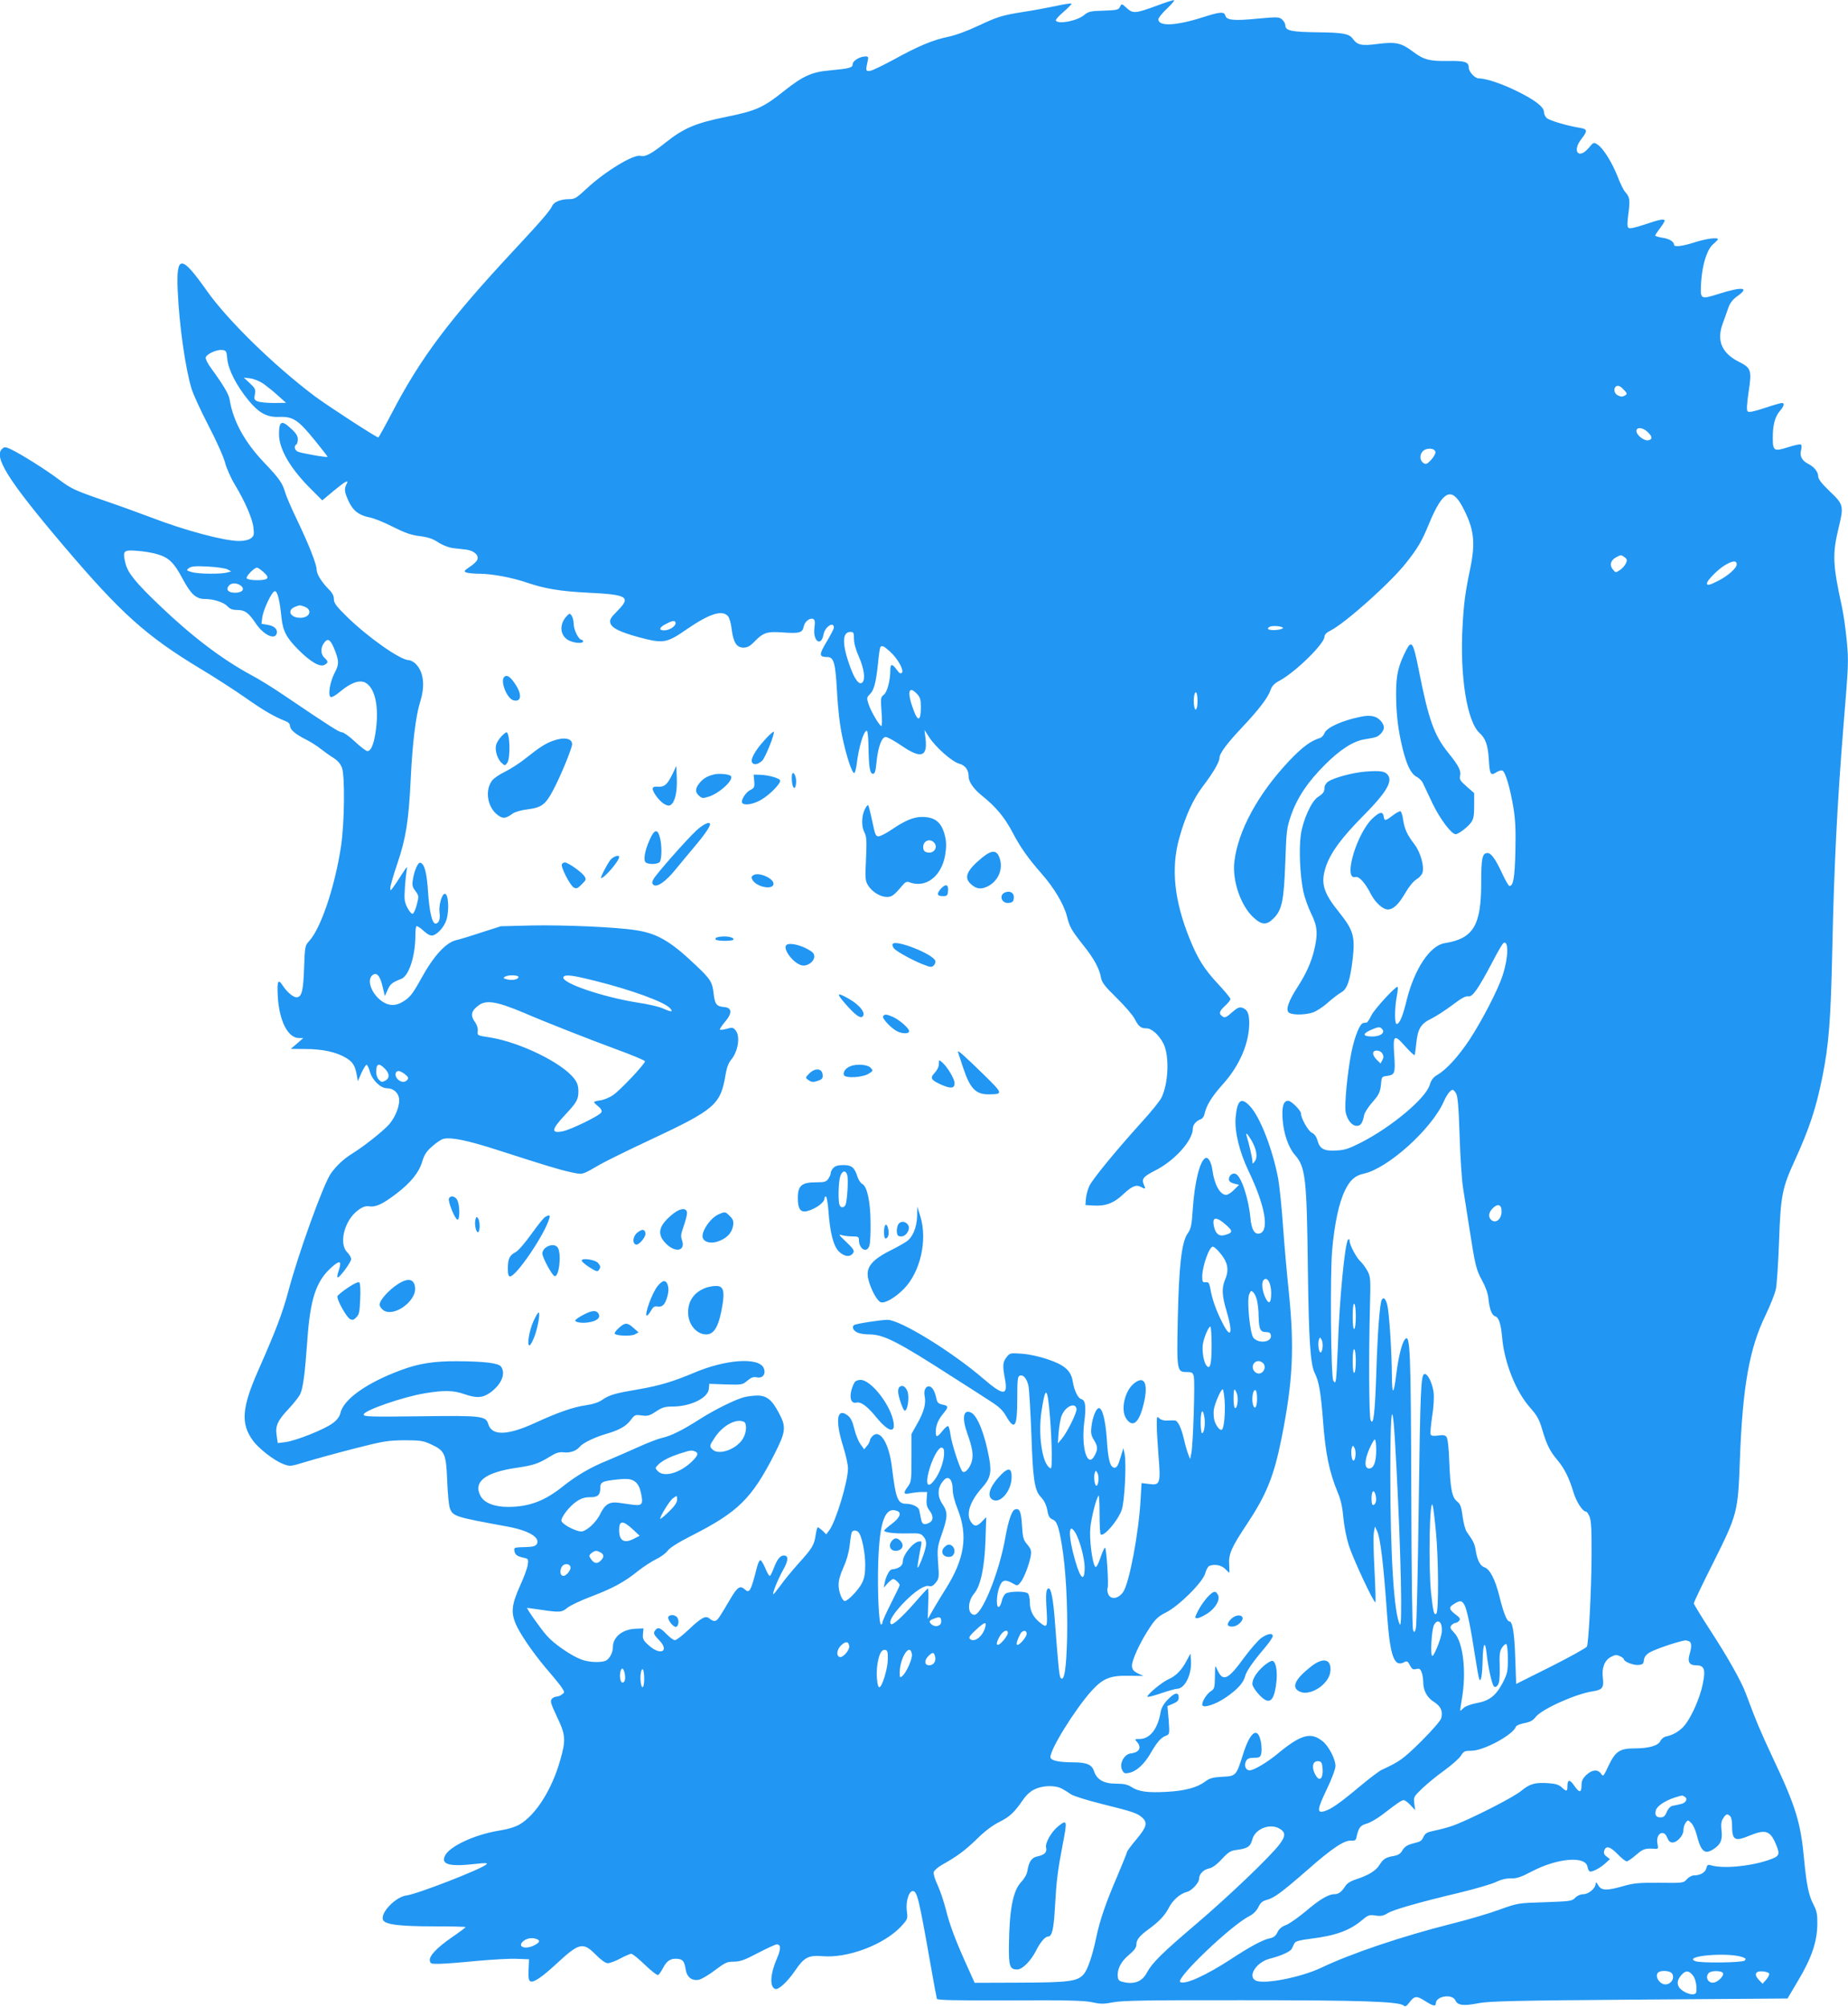 <?xml version="1.0" standalone="no"?>
<!DOCTYPE svg PUBLIC "-//W3C//DTD SVG 20010904//EN"
 "http://www.w3.org/TR/2001/REC-SVG-20010904/DTD/svg10.dtd">
<svg version="1.0" xmlns="http://www.w3.org/2000/svg"
 width="1179pt" height="1280pt" viewBox="0 0 1179 1280"
 preserveAspectRatio="xMidYMid meet">
<g transform="translate(0,1280) scale(0.1,-0.1)"
fill="#2196f3" stroke="none">
<path d="M7384 12765 c-139 -51 -155 -53 -195 -17 -33 30 -33 30 -44 8 -9 -19
-20 -21 -104 -24 -83 -2 -98 -6 -123 -27 -44 -38 -167 -62 -182 -36 -3 5 19
30 50 56 30 26 53 50 50 52 -3 3 -49 -4 -103 -16 -54 -11 -143 -28 -198 -36
-143 -23 -167 -30 -295 -90 -68 -32 -146 -61 -192 -70 -97 -20 -188 -58 -348
-146 -69 -37 -136 -70 -150 -71 -27 -3 -28 1 -15 60 7 28 5 32 -14 32 -35 0
-81 -28 -81 -49 0 -23 -19 -28 -146 -40 -114 -10 -170 -35 -289 -129 -135
-108 -179 -128 -370 -167 -195 -39 -272 -72 -386 -162 -94 -75 -132 -95 -163
-87 -45 11 -229 -101 -348 -213 -59 -55 -72 -63 -106 -63 -54 0 -97 -17 -109
-43 -15 -32 -66 -92 -248 -287 -410 -440 -594 -686 -775 -1034 -45 -86 -84
-156 -86 -156 -13 0 -327 204 -407 264 -259 195 -552 481 -685 668 -167 237
-199 237 -188 -2 10 -219 49 -491 88 -619 11 -36 60 -143 109 -237 49 -94 96
-199 105 -235 9 -35 37 -98 62 -139 66 -110 113 -218 119 -276 5 -45 3 -53
-18 -68 -14 -10 -43 -16 -74 -16 -95 0 -345 67 -561 150 -60 23 -198 73 -306
110 -180 62 -205 74 -277 128 -86 65 -237 160 -306 194 -36 18 -46 19 -59 8
-61 -50 34 -202 390 -621 367 -432 527 -575 873 -784 86 -51 214 -134 286
-184 119 -84 186 -122 257 -150 17 -6 28 -18 28 -29 0 -25 34 -54 100 -87 30
-15 73 -42 95 -60 22 -17 59 -44 82 -58 28 -18 45 -38 55 -64 19 -56 16 -347
-6 -498 -39 -259 -129 -527 -205 -608 -25 -27 -26 -34 -31 -170 -5 -148 -15
-187 -49 -187 -20 0 -60 33 -86 73 -31 48 -38 33 -33 -65 9 -158 64 -268 136
-268 l27 0 -40 -35 -40 -34 95 -1 c107 0 194 -19 255 -55 45 -26 60 -50 71
-110 l7 -40 23 53 c13 28 28 52 33 52 4 0 14 -20 21 -45 15 -54 68 -105 108
-105 38 0 69 -24 77 -60 9 -42 -19 -119 -61 -169 -38 -43 -156 -137 -234 -186
-57 -35 -104 -79 -140 -130 -47 -67 -208 -513 -270 -748 -39 -144 -78 -247
-194 -510 -103 -234 -111 -335 -34 -442 37 -52 136 -129 194 -151 44 -17 45
-17 147 14 56 17 194 55 307 84 188 48 215 52 320 53 104 0 120 -3 172 -27 86
-40 94 -59 101 -231 3 -78 10 -157 17 -175 19 -52 31 -56 365 -117 138 -25
215 -71 189 -113 -8 -12 -26 -17 -65 -18 -80 -2 -81 -2 -77 -25 3 -24 18 -35
62 -44 26 -6 28 -9 23 -43 -2 -20 -24 -80 -48 -132 -58 -129 -62 -179 -20
-265 36 -72 124 -196 211 -295 31 -36 65 -78 75 -94 18 -28 18 -29 0 -42 -10
-8 -26 -14 -36 -14 -9 0 -22 -7 -29 -15 -11 -13 -5 -32 33 -113 56 -116 58
-148 21 -277 -53 -188 -156 -350 -259 -410 -27 -16 -76 -31 -134 -40 -154 -25
-316 -101 -343 -161 -26 -55 31 -70 202 -50 57 6 72 6 64 -3 -27 -29 -444
-191 -511 -199 -68 -8 -167 -110 -150 -155 11 -30 103 -42 320 -42 114 0 207
-2 207 -5 0 -3 -39 -32 -86 -64 -99 -69 -146 -119 -142 -149 3 -20 9 -22 58
-21 30 0 136 8 235 18 99 9 216 16 260 14 l80 -3 -3 -68 c-2 -53 1 -69 13 -73
21 -8 74 28 172 119 138 127 163 133 243 52 35 -35 63 -55 77 -55 13 0 49 13
80 30 31 16 62 30 70 30 9 0 48 -32 88 -71 41 -39 78 -68 84 -64 6 3 20 24 31
45 24 46 49 62 92 58 35 -3 44 -16 53 -71 8 -47 41 -72 85 -62 17 4 63 31 102
61 64 48 77 54 120 54 39 0 68 10 153 55 58 30 112 55 120 55 28 0 28 -29 1
-91 -42 -97 -47 -179 -11 -193 21 -8 78 45 127 116 57 85 86 100 173 93 163
-15 397 74 505 191 41 45 42 47 35 99 -7 58 13 125 38 125 28 0 39 -45 113
-465 20 -116 39 -215 41 -222 4 -9 118 -11 466 -10 365 2 475 -1 525 -12 54
-12 73 -12 135 0 58 11 220 14 832 13 747 0 989 -8 1020 -34 10 -9 19 -4 36
19 32 43 46 45 99 11 51 -33 70 -37 70 -17 0 48 105 64 125 20 14 -32 52 -37
147 -18 70 13 225 17 1028 23 l944 7 68 115 c85 142 120 245 122 355 1 68 -3
87 -25 130 -30 58 -44 126 -59 285 -22 238 -53 339 -200 650 -78 167 -104 227
-172 410 -30 80 -116 233 -231 409 -55 85 -100 160 -101 165 -1 6 54 121 122
256 157 314 160 325 172 660 17 466 61 714 165 925 29 61 59 135 65 166 6 30
15 167 20 305 10 289 20 339 101 515 93 204 134 329 174 525 43 212 55 365 65
839 11 508 31 910 70 1395 34 413 34 420 22 553 -7 73 -21 173 -32 222 -58
265 -60 332 -21 495 35 144 33 152 -54 235 -52 50 -75 79 -75 96 -1 31 -26 62
-68 83 -38 20 -52 50 -41 88 4 16 3 30 -2 33 -5 4 -40 -4 -78 -16 -93 -30
-101 -26 -101 58 0 84 13 133 45 172 27 31 32 51 13 51 -7 0 -56 -14 -110 -32
-69 -23 -101 -29 -108 -22 -8 8 -6 45 6 127 21 136 16 151 -65 191 -107 55
-140 134 -101 241 12 33 29 80 37 104 11 30 28 52 59 74 79 56 28 60 -127 11
-112 -35 -113 -34 -106 79 8 114 38 208 78 241 16 14 29 27 29 30 0 14 -75 4
-147 -19 -81 -26 -133 -32 -133 -16 0 20 -31 39 -75 45 -25 4 -45 10 -45 14 0
4 14 25 30 46 17 22 30 43 30 48 0 15 -34 8 -128 -24 -66 -22 -96 -28 -104
-20 -7 7 -7 34 1 91 11 86 9 104 -21 137 -10 11 -32 56 -48 98 -35 89 -91 180
-128 204 -24 16 -26 15 -56 -21 -65 -77 -109 -21 -46 58 40 51 38 62 -12 70
-77 12 -192 46 -210 62 -10 9 -18 26 -18 39 0 32 -58 77 -175 134 -96 47 -195
80 -241 80 -25 0 -64 43 -64 70 0 35 -26 43 -132 41 -117 -2 -155 8 -223 59
-76 57 -109 64 -224 50 -104 -14 -131 -8 -160 32 -23 33 -62 40 -226 42 -167
2 -205 10 -205 45 0 10 -9 26 -20 36 -19 17 -28 18 -158 6 -152 -15 -197 -10
-205 20 -7 26 -33 24 -143 -11 -171 -55 -284 -60 -284 -13 0 9 26 41 57 70 31
29 50 53 42 52 -8 0 -55 -15 -105 -34z m-5934 -2255 c7 -69 60 -172 137 -265
64 -78 116 -106 190 -104 93 4 124 -17 233 -151 44 -54 80 -101 80 -103 0 -7
-171 23 -191 33 -20 11 -25 35 -9 45 6 3 10 19 10 34 0 21 -12 40 -46 70 -57
54 -74 45 -74 -38 0 -97 75 -224 213 -359 l63 -63 73 61 c75 62 100 75 81 41
-15 -29 -12 -51 14 -107 28 -61 67 -91 135 -104 27 -5 94 -32 148 -60 76 -38
115 -52 171 -59 54 -7 84 -17 118 -40 26 -17 65 -32 90 -36 24 -3 64 -7 88
-10 50 -7 81 -34 72 -63 -4 -11 -25 -32 -49 -47 -37 -25 -39 -29 -22 -36 11
-4 50 -8 86 -8 83 -1 204 -24 299 -56 118 -40 214 -56 395 -65 249 -12 272
-27 185 -115 -44 -44 -52 -58 -46 -78 8 -32 61 -58 186 -92 152 -40 173 -37
300 51 147 101 227 126 264 85 9 -10 20 -46 24 -83 10 -85 32 -118 75 -118 25
0 42 9 68 36 57 59 81 68 179 61 108 -8 129 -3 137 35 6 33 38 59 60 51 12 -5
14 -17 9 -57 -11 -85 43 -124 58 -42 9 49 66 86 66 43 0 -7 -21 -48 -47 -91
-49 -82 -48 -95 4 -96 43 0 53 -36 63 -222 6 -110 18 -214 34 -288 25 -119 61
-230 76 -230 4 0 11 24 15 53 13 111 45 217 65 217 6 0 10 -44 11 -107 2 -127
9 -168 29 -168 11 0 17 18 22 75 10 97 33 160 59 160 11 0 56 -25 100 -55 124
-85 167 -73 154 43 l-7 57 29 -45 c43 -66 146 -157 192 -170 39 -10 61 -40 61
-83 0 -34 33 -80 87 -123 86 -69 141 -135 190 -227 53 -102 102 -170 187 -267
81 -92 142 -195 162 -270 19 -74 27 -88 106 -189 67 -83 102 -148 112 -205 6
-32 24 -56 101 -131 51 -50 102 -109 113 -131 26 -50 40 -62 75 -62 34 1 80
-41 109 -96 40 -78 33 -257 -13 -348 -11 -21 -67 -91 -126 -155 -167 -185
-314 -364 -334 -408 -10 -22 -19 -58 -21 -80 l-3 -40 50 -3 c77 -5 131 15 189
70 56 53 84 65 114 49 30 -16 33 -14 20 13 -16 38 -5 52 71 91 124 62 241 192
241 267 0 25 21 50 52 61 10 3 20 19 23 34 11 53 47 111 117 189 107 119 168
262 168 391 -1 62 -12 86 -47 97 -17 5 -31 -2 -63 -30 -33 -30 -45 -36 -58
-28 -28 18 -25 34 12 68 20 18 36 38 36 45 0 6 -35 49 -78 95 -90 96 -131 162
-183 291 -98 243 -119 448 -66 638 38 139 89 251 150 331 67 88 106 155 107
182 0 29 47 92 144 195 104 110 165 189 181 236 10 29 24 44 60 63 101 55 285
235 285 280 0 13 14 27 39 39 96 49 383 306 480 429 77 97 102 140 148 252 87
210 143 239 213 109 74 -139 85 -225 50 -394 -32 -154 -41 -221 -49 -368 -18
-319 28 -609 109 -682 37 -34 52 -75 58 -161 6 -103 11 -113 47 -90 15 10 33
15 40 12 19 -7 49 -110 70 -234 13 -78 16 -144 13 -280 -4 -170 -13 -222 -38
-222 -5 0 -25 34 -44 75 -44 95 -72 135 -96 135 -33 0 -40 -33 -40 -188 0
-275 -50 -358 -234 -387 -93 -15 -193 -166 -242 -365 -25 -103 -45 -150 -64
-150 -13 0 -13 102 1 174 6 32 9 60 6 62 -9 10 -146 -139 -167 -180 -12 -25
-26 -47 -31 -47 -5 -1 -15 -2 -21 -3 -22 -2 -56 -87 -77 -191 -25 -130 -44
-326 -36 -376 9 -50 40 -89 71 -89 25 0 37 17 48 72 4 15 26 50 51 78 45 51
52 67 57 130 3 31 7 35 33 38 54 7 58 15 50 134 -9 131 -1 136 74 51 28 -31
53 -54 56 -52 2 3 7 37 11 77 9 91 29 124 96 156 29 14 89 53 133 86 59 45 86
59 102 56 26 -7 63 46 154 218 33 64 65 119 71 122 34 21 32 -93 -5 -205 -29
-92 -131 -288 -212 -412 -72 -108 -147 -190 -205 -224 -26 -15 -39 -32 -49
-65 -27 -86 -243 -267 -439 -367 -75 -38 -104 -48 -155 -50 -79 -5 -107 10
-121 62 -8 27 -20 44 -38 52 -23 12 -68 92 -68 122 0 19 -62 81 -81 81 -31 0
-42 -37 -36 -119 6 -89 37 -179 78 -226 68 -77 76 -145 83 -725 6 -467 16
-612 45 -669 25 -48 38 -125 51 -292 16 -220 40 -334 95 -468 19 -44 30 -94
35 -157 5 -53 20 -131 35 -179 27 -85 161 -372 170 -363 2 2 0 95 -6 207 -6
112 -8 219 -4 239 l7 37 12 -25 c22 -43 42 -202 66 -545 19 -259 45 -330 109
-295 17 9 23 6 36 -20 13 -25 20 -29 40 -24 20 5 27 1 35 -21 5 -14 10 -42 10
-61 0 -55 24 -100 69 -128 44 -28 57 -59 46 -103 -4 -16 -56 -76 -128 -148
-116 -114 -134 -127 -252 -182 -16 -7 -82 -57 -145 -110 -126 -105 -178 -141
-222 -154 -47 -13 -45 12 16 139 33 68 56 131 56 150 0 43 -41 123 -80 156
-76 63 -139 46 -290 -79 -68 -56 -151 -105 -178 -105 -25 0 -37 32 -22 60 8
15 21 20 50 20 34 0 41 4 46 25 4 14 3 45 0 67 -18 112 -69 81 -116 -71 -43
-136 -44 -138 -133 -142 -61 -4 -80 -9 -109 -31 -49 -37 -128 -59 -244 -65
-122 -7 -179 1 -224 30 -27 17 -50 22 -100 22 -77 0 -122 25 -140 79 -14 42
-44 56 -128 57 -96 0 -146 11 -150 31 -8 43 155 306 262 425 73 80 119 99 241
96 l90 -1 -35 16 c-26 13 -36 24 -38 45 -4 34 50 152 113 247 37 56 55 72 102
96 82 40 237 194 252 250 6 23 18 45 27 48 35 13 75 5 100 -19 14 -14 26 -25
27 -25 1 0 0 23 -1 50 -5 68 13 110 113 260 123 185 172 304 220 543 74 368
84 582 47 942 -12 116 -29 305 -37 421 -8 116 -22 249 -30 295 -35 188 -116
397 -181 465 -56 60 -81 39 -91 -74 -7 -90 24 -217 83 -341 105 -219 133 -377
72 -397 -34 -10 -54 24 -61 103 -12 124 -59 264 -94 277 -20 8 -43 -11 -43
-35 0 -12 11 -21 33 -27 l32 -8 -32 -32 c-17 -18 -40 -32 -51 -32 -38 0 -75
66 -87 158 -7 52 -28 87 -46 76 -35 -21 -67 -151 -79 -321 -7 -109 -12 -130
-34 -161 -38 -55 -55 -211 -62 -547 -7 -325 -5 -335 56 -335 35 0 40 -3 46
-27 9 -32 -4 -432 -15 -488 l-8 -40 -12 30 c-7 17 -19 59 -27 94 -17 74 -39
120 -57 122 -6 1 -28 1 -48 0 -23 -2 -42 4 -53 14 -15 15 -16 12 -16 -41 0
-32 5 -121 11 -197 15 -177 10 -191 -59 -181 l-49 6 -6 -103 c-12 -217 -72
-533 -111 -591 -30 -45 -81 -52 -96 -13 -6 15 -7 31 -4 36 9 14 -7 259 -16
259 -5 0 -18 -30 -30 -66 -14 -41 -26 -62 -32 -56 -19 19 -39 175 -32 247 6
66 38 192 53 207 3 4 6 -48 6 -116 0 -69 3 -127 7 -131 18 -19 109 85 134 155
19 51 31 294 19 357 l-8 38 -19 -62 c-14 -48 -23 -63 -37 -63 -28 0 -42 49
-50 185 -8 116 -28 195 -50 195 -17 0 -40 -55 -47 -113 -6 -46 -3 -61 15 -90
25 -41 26 -58 6 -97 -47 -91 -89 47 -67 216 12 92 7 135 -19 141 -22 6 -46 55
-55 113 -11 69 -52 105 -159 141 -53 18 -121 33 -166 36 -73 5 -76 5 -97 -22
-25 -32 -27 -53 -10 -142 19 -106 -11 -105 -140 6 -202 173 -529 374 -610 374
-42 0 -198 -24 -212 -33 -19 -12 -5 -39 25 -50 15 -6 47 -10 73 -10 91 -1 178
-45 532 -273 91 -58 198 -126 237 -152 53 -33 80 -58 100 -93 57 -99 73 -75
73 110 0 117 2 140 16 145 22 8 44 -17 55 -63 5 -21 13 -160 19 -309 9 -282
20 -357 57 -398 27 -29 39 -54 47 -100 5 -27 14 -40 31 -47 27 -10 39 -42 59
-161 25 -145 38 -382 34 -592 -5 -199 -18 -281 -40 -259 -10 10 -15 58 -38
362 -10 137 -24 210 -39 210 -17 0 -21 -33 -14 -135 7 -116 4 -121 -47 -79
-41 35 -60 74 -60 127 0 23 -5 48 -12 55 -16 16 -120 15 -142 -1 -10 -7 -21
-28 -25 -47 -3 -18 -12 -35 -19 -38 -18 -6 -15 79 4 128 18 45 35 50 84 23 30
-18 31 -18 50 5 23 27 57 117 66 170 5 32 2 43 -22 72 -25 29 -29 43 -34 122
-5 89 -16 113 -46 101 -19 -7 -41 -72 -59 -172 -39 -228 -153 -509 -202 -499
-42 8 -41 85 3 137 40 48 65 165 71 336 l5 150 -26 -27 c-32 -34 -50 -35 -70
-6 -36 50 -9 133 70 221 52 58 61 96 45 186 -29 157 -75 274 -117 293 -48 22
-58 -34 -24 -130 34 -95 41 -140 30 -181 -12 -44 -45 -80 -60 -65 -16 16 -69
178 -76 234 -4 28 -10 53 -15 55 -4 3 -20 -10 -36 -30 -34 -43 -43 -44 -43 -6
0 41 15 77 50 119 33 40 32 47 -10 55 -22 5 -31 13 -35 34 -10 47 -24 73 -41
80 -25 9 -43 -21 -35 -60 10 -46 -4 -101 -47 -176 l-37 -66 0 -152 c0 -141 -1
-153 -22 -182 -33 -44 -30 -53 15 -44 20 4 53 8 72 8 l35 0 -3 -45 c-3 -34 2
-52 17 -72 26 -33 27 -64 2 -78 -36 -19 -50 -12 -56 28 -4 20 -9 44 -11 53 -5
20 -46 39 -83 39 -54 0 -66 31 -91 235 -18 149 -74 241 -121 199 -10 -9 -19
-23 -19 -29 0 -7 -8 -23 -18 -35 l-19 -23 -24 34 c-13 18 -31 63 -39 98 -12
48 -23 70 -43 85 -68 51 -80 -32 -28 -198 17 -54 31 -117 31 -140 0 -84 -78
-341 -120 -396 l-19 -25 -23 23 c-14 12 -27 22 -31 22 -3 0 -9 -21 -13 -47 -9
-66 -22 -87 -109 -183 -42 -47 -95 -111 -117 -143 -23 -31 -43 -56 -45 -54 -6
7 28 91 62 153 36 63 37 94 5 94 -23 0 -43 -26 -64 -82 -10 -27 -21 -48 -25
-48 -5 0 -18 22 -29 50 -12 27 -25 50 -31 50 -6 0 -15 -19 -21 -42 -41 -160
-48 -172 -81 -142 -27 24 -45 12 -86 -57 -72 -122 -83 -140 -98 -145 -9 -4
-25 2 -35 11 -27 25 -51 13 -138 -69 -38 -36 -77 -66 -86 -66 -9 0 -34 18 -56
41 -40 42 -56 45 -74 16 -8 -13 -3 -24 28 -56 70 -71 11 -103 -65 -34 -35 31
-40 41 -37 72 l3 36 -46 -2 c-87 -2 -149 -52 -149 -118 0 -30 -16 -65 -39 -82
-23 -18 -114 -16 -163 4 -66 25 -173 99 -219 151 -39 44 -131 174 -126 178 1
0 40 -5 87 -12 121 -18 134 -17 170 13 18 14 84 46 148 70 140 53 216 94 302
164 36 28 88 62 115 75 28 13 61 37 73 53 14 20 67 53 151 96 300 152 386 237
531 520 74 146 77 175 29 264 -44 84 -78 111 -137 111 -26 0 -65 -5 -87 -11
-59 -16 -189 -81 -280 -139 -109 -70 -185 -108 -242 -120 -26 -6 -93 -32 -148
-57 -55 -25 -143 -63 -195 -85 -114 -46 -202 -98 -290 -168 -116 -93 -216
-130 -349 -130 -88 0 -153 26 -176 71 -47 90 31 150 235 179 101 15 135 26
202 67 46 29 64 34 95 31 40 -5 80 9 103 37 19 23 94 59 165 80 84 24 128 48
159 89 25 34 29 35 71 29 38 -5 50 -1 91 26 39 26 57 31 104 31 115 0 226 54
232 112 l3 33 106 -4 c102 -3 106 -2 137 24 25 21 39 26 62 21 37 -7 58 23 42
60 -32 70 -244 55 -445 -31 -136 -57 -220 -82 -353 -105 -148 -25 -184 -35
-230 -66 -25 -18 -61 -29 -107 -36 -79 -11 -177 -45 -325 -113 -175 -80 -274
-83 -297 -7 -15 52 -44 55 -420 50 -336 -4 -375 -3 -375 11 0 26 255 114 393
136 121 20 180 18 247 -5 80 -28 119 -26 169 10 71 52 99 121 67 165 -16 22
-104 33 -278 34 -146 1 -246 -14 -358 -56 -222 -82 -371 -188 -389 -277 -5
-20 -21 -42 -48 -62 -51 -39 -237 -113 -303 -121 l-48 -6 -7 47 c-10 62 6 97
76 171 31 33 64 75 73 92 19 38 31 129 46 339 18 266 55 382 153 470 57 51 69
45 47 -22 -7 -19 -10 -38 -7 -40 9 -9 87 96 87 116 0 11 -11 30 -25 44 -56 56
-17 205 69 268 30 22 49 28 71 25 42 -7 88 15 174 81 92 70 145 136 165 206
13 42 27 64 63 95 25 23 57 44 71 48 51 12 154 -9 352 -73 317 -102 390 -124
464 -140 76 -16 67 -18 186 51 36 20 175 89 310 152 423 198 457 227 489 421
7 42 18 73 35 93 45 54 60 150 29 188 -16 19 -22 20 -56 10 -22 -6 -41 -8 -44
-5 -3 3 11 24 31 48 49 57 47 92 -6 96 -47 4 -57 18 -65 83 -8 76 -20 95 -118
187 -158 150 -244 200 -380 220 -126 20 -461 34 -663 30 l-197 -5 -125 -40
c-69 -23 -139 -44 -157 -48 -67 -14 -146 -99 -228 -249 -53 -96 -71 -118 -116
-145 -44 -27 -88 -27 -130 2 -68 46 -102 136 -63 168 26 21 48 -2 64 -70 l15
-63 18 39 c16 38 28 47 88 71 48 19 89 147 89 278 0 28 3 54 6 57 4 4 25 -9
46 -29 29 -26 45 -33 61 -29 33 10 74 59 86 102 18 64 11 163 -11 163 -19 0
-40 -73 -34 -119 6 -42 -4 -71 -26 -71 -21 0 -39 77 -47 198 -8 125 -22 181
-49 190 -15 5 -39 -49 -48 -108 -6 -34 -3 -47 16 -72 22 -30 23 -34 9 -87 -8
-30 -19 -56 -26 -58 -7 -3 -22 15 -34 38 -19 37 -21 53 -16 128 3 47 9 100 12
116 6 23 -1 17 -31 -30 -21 -33 -46 -71 -56 -84 -17 -23 -18 -23 -18 -3 0 12
20 82 45 155 55 163 72 271 85 537 11 231 32 402 60 493 34 107 22 196 -31
246 -12 11 -31 21 -41 21 -54 0 -260 145 -397 279 -66 65 -81 85 -81 110 0 21
-10 41 -35 65 -44 45 -75 95 -75 123 0 34 -51 163 -123 313 -36 74 -71 155
-78 180 -17 59 -37 88 -134 190 -125 131 -198 265 -220 401 -5 34 -37 89 -120
203 -20 27 -34 56 -33 65 4 22 67 52 103 49 29 -3 30 -6 35 -58z m232 -158
c23 -17 66 -51 93 -76 l50 -45 -77 -1 c-42 0 -88 4 -103 10 -23 9 -25 14 -19
45 6 32 2 39 -32 71 l-39 36 42 -5 c23 -3 60 -18 85 -35z m8678 -38 c21 -21
22 -27 10 -34 -19 -12 -27 -12 -51 0 -19 10 -26 40 -12 53 12 13 30 7 53 -19z
m154 -271 c30 -29 29 -47 0 -51 -26 -4 -74 34 -74 59 0 28 42 24 74 -8z
m-1356 -125 c2 -9 -10 -31 -27 -50 -25 -27 -33 -31 -48 -22 -25 15 -28 52 -7
75 22 25 77 23 82 -3z m-8155 -652 c75 -22 108 -55 162 -157 53 -99 86 -129
143 -129 55 0 119 -21 143 -46 16 -18 33 -24 63 -24 48 0 71 -17 116 -83 47
-72 119 -109 134 -71 11 28 -12 52 -55 59 l-41 7 5 39 c7 53 62 169 81 169 16
0 31 -59 42 -170 9 -85 32 -128 109 -205 76 -76 136 -111 165 -95 25 13 25 22
0 45 -24 22 -26 62 -4 93 23 33 39 27 62 -25 36 -85 37 -108 7 -164 -30 -58
-44 -142 -26 -154 7 -4 33 10 63 36 65 54 119 74 156 57 61 -30 89 -140 72
-288 -11 -97 -31 -150 -56 -150 -8 0 -44 27 -79 60 -35 33 -73 60 -83 60 -18
0 -67 31 -366 233 -70 48 -167 108 -215 133 -180 97 -374 243 -580 440 -156
149 -206 210 -221 273 -19 80 -13 85 78 78 42 -3 99 -13 125 -21z m9362 -20
c16 -12 17 -18 8 -39 -7 -14 -24 -34 -39 -43 -26 -17 -27 -17 -44 4 -23 28
-15 58 19 77 33 18 33 18 56 1z m715 -45 c0 -24 -56 -74 -120 -106 -53 -27
-70 -31 -70 -15 0 17 64 83 109 112 53 33 81 36 81 9z m-9629 -32 l24 -13 -25
-7 c-40 -11 -181 -10 -225 2 -37 11 -38 12 -20 26 16 12 41 14 121 10 56 -3
112 -11 125 -18z m230 -17 c43 -38 32 -52 -41 -52 -34 0 -62 5 -66 12 -7 11
47 68 66 68 5 0 24 -13 41 -28z m-146 -86 c30 -22 12 -46 -35 -46 -44 0 -61
19 -40 45 16 19 50 19 75 1z m408 -135 c53 -20 34 -71 -27 -71 -64 0 -88 48
-34 70 30 12 32 12 61 1z m2367 -105 c0 -21 -40 -46 -73 -46 -38 0 -31 20 14
42 41 22 59 23 59 4z m3875 -31 c0 -5 -21 -11 -47 -13 -45 -3 -64 9 -35 22 20
8 82 2 82 -9z m-2737 -69 c0 -27 12 -71 32 -115 33 -76 42 -143 22 -163 -19
-19 -47 15 -75 91 -56 149 -56 231 -2 231 21 0 23 -4 23 -44z m230 -81 c49
-44 91 -120 76 -135 -9 -9 -17 -3 -33 19 -29 40 -41 39 -41 -3 0 -66 -20 -141
-42 -157 -20 -15 -20 -22 -14 -108 4 -50 4 -91 -1 -91 -12 0 -69 97 -83 143
-11 35 -10 40 8 58 27 25 40 72 53 193 5 55 12 103 15 108 9 15 23 8 62 -27z
m173 -271 c20 -21 24 -36 24 -84 0 -86 -18 -96 -45 -23 -45 118 -35 167 21
107z m1789 -44 c0 -55 -15 -76 -22 -30 -6 40 2 91 13 84 5 -3 9 -27 9 -54z
m-4332 -1762 c-6 -16 -41 -22 -76 -13 -20 5 -23 8 -11 16 22 14 91 11 87 -3z
m492 -24 c229 -57 439 -134 474 -173 24 -26 11 -27 -45 -2 -24 11 -93 27 -154
36 -231 36 -502 129 -480 165 11 17 59 11 205 -26z m-574 -158 c38 -13 92 -34
119 -46 112 -49 411 -167 585 -231 102 -37 185 -72 185 -77 0 -17 -158 -185
-203 -215 -22 -16 -59 -31 -81 -34 -23 -3 -41 -8 -41 -11 0 -4 12 -16 27 -28
17 -13 24 -26 20 -37 -7 -20 -198 -113 -249 -122 -74 -14 -70 12 17 105 74 79
85 98 85 150 0 33 -7 55 -25 79 -74 101 -346 234 -539 265 -81 12 -81 12 -78
41 2 17 -5 39 -17 56 -33 45 -25 75 29 112 34 23 84 21 166 -7z m5593 -150
c19 -23 -13 -46 -64 -46 -60 0 -65 16 -13 40 52 23 62 24 77 6z m1 -156 c8
-14 8 -26 -1 -41 l-11 -21 -24 23 c-13 12 -24 31 -24 41 0 25 46 24 60 -2z
m-6365 -95 c30 -29 32 -60 6 -75 -25 -13 -27 -13 -45 6 -9 8 -16 30 -16 48 0
53 17 60 55 21z m129 -36 c21 -17 24 -24 15 -35 -16 -20 -43 -17 -64 6 -19 21
-14 50 8 50 8 0 26 -9 41 -21z m6705 -121 c11 -17 17 -84 23 -268 4 -135 14
-285 22 -335 8 -49 26 -164 40 -255 37 -240 44 -268 82 -337 22 -40 37 -82 40
-115 7 -69 22 -106 44 -113 23 -7 36 -49 44 -140 15 -159 88 -341 178 -442 45
-51 58 -75 77 -139 28 -95 48 -137 96 -194 46 -55 76 -115 103 -205 19 -63 59
-125 81 -125 5 0 15 -15 22 -32 11 -25 14 -88 13 -258 -1 -203 -18 -532 -29
-570 -3 -8 -105 -65 -228 -127 l-224 -112 -6 167 c-5 157 -17 232 -38 232 -15
0 -37 54 -63 160 -27 108 -61 174 -96 185 -26 8 -46 47 -55 107 -7 43 -15 60
-58 120 -9 14 -21 58 -26 99 -8 61 -14 77 -35 94 -33 26 -43 81 -50 258 -3 88
-10 144 -18 154 -9 11 -23 13 -54 8 -31 -4 -43 -2 -47 8 -3 8 2 60 10 115 10
62 13 121 9 154 -8 59 -39 122 -59 115 -22 -7 -26 -104 -36 -852 -5 -407 -13
-753 -18 -770 -8 -27 -10 -28 -18 -10 -5 11 -10 377 -11 830 -3 967 -7 1065
-41 1023 -19 -22 -41 -112 -54 -215 -17 -140 -28 -147 -29 -18 -1 156 -17 408
-30 455 -10 38 -23 50 -34 32 -13 -21 -27 -203 -35 -457 -9 -274 -19 -354 -37
-310 -10 22 -12 417 -4 720 5 180 4 192 -16 230 -12 22 -32 49 -44 60 -26 23
-70 106 -70 132 0 11 -3 13 -9 8 -21 -21 -56 -384 -66 -690 -4 -99 -9 -191
-12 -204 -5 -22 -6 -22 -17 -5 -15 27 -21 672 -7 832 15 170 44 303 81 379 33
68 65 96 120 108 154 33 433 284 511 460 19 43 43 75 57 75 4 0 14 -10 21 -22z
m-1305 -300 c33 -58 41 -107 22 -133 -15 -20 -15 -20 -16 0 0 18 -20 106 -36
158 -9 30 4 19 30 -25z m1596 -453 c0 -51 -39 -82 -68 -53 -19 19 -14 47 12
73 32 32 56 23 56 -20z m-1760 -85 c48 -42 47 -52 -9 -67 -32 -8 -53 7 -64 47
-18 70 8 77 73 20z m-48 -167 c61 -68 73 -116 43 -186 -21 -51 -19 -101 10
-197 44 -147 28 -186 -28 -72 -39 76 -64 148 -75 213 -7 37 -11 44 -30 42 -19
-2 -22 2 -22 35 0 67 45 192 68 192 5 0 20 -12 34 -27z m338 -269 c0 -62 -13
-76 -34 -36 -23 45 -30 100 -15 118 22 27 49 -17 49 -82z m-90 -50 c5 -21 10
-66 10 -99 2 -81 10 -100 46 -100 22 0 30 -5 32 -22 6 -43 -77 -54 -111 -15
-22 24 -43 237 -28 276 11 26 13 28 27 14 9 -8 20 -33 24 -54z m630 -99 c0
-41 -4 -77 -10 -80 -6 -4 -10 25 -10 80 0 55 4 84 10 80 6 -3 10 -39 10 -80z
m-920 -182 c0 -126 -10 -162 -34 -130 -18 23 -29 99 -21 140 8 43 36 107 47
107 4 0 8 -53 8 -117z m708 -16 c-2 -17 -7 -32 -13 -32 -12 0 -19 60 -10 83 6
16 7 15 16 -1 6 -9 9 -32 7 -50z m212 -87 c0 -38 -4 -72 -10 -75 -6 -4 -10 23
-10 75 0 52 4 79 10 75 6 -3 10 -37 10 -75z m-590 -15 c26 -32 -13 -81 -47
-59 -35 22 -23 74 17 74 10 0 23 -7 30 -15z m-247 -237 c5 -72 -3 -172 -16
-184 -11 -11 -35 16 -48 53 -6 19 -8 53 -5 74 7 41 45 129 57 129 3 0 9 -33
12 -72z m78 45 c11 -31 4 -93 -11 -93 -6 0 -10 27 -10 60 0 66 5 74 21 33z
m129 -33 c0 -49 -13 -73 -24 -44 -14 36 -3 109 15 98 5 -3 9 -27 9 -54z
m-1321 -119 c6 -74 11 -179 11 -234 0 -97 -1 -100 -19 -83 -45 41 -68 215 -46
359 25 165 38 155 54 -42z m169 55 c5 -21 -60 -152 -95 -193 l-24 -28 5 73 c4
40 12 88 20 106 24 58 86 85 94 42z m816 -55 c7 -44 -2 -101 -15 -101 -5 0 -9
32 -9 70 0 76 14 94 24 31z m1225 -316 c29 -554 39 -1036 22 -1005 -37 66 -61
436 -61 961 0 334 8 458 21 329 4 -36 12 -164 18 -285z m-4165 289 c23 -9 20
-70 -5 -110 -41 -67 -154 -107 -193 -68 -21 21 -21 23 14 76 50 76 133 122
184 102z m4036 -181 c0 -77 -16 -118 -45 -118 -31 0 -31 49 0 122 15 34 31 63
36 63 5 0 9 -30 9 -67z m-132 -36 c-2 -17 -7 -32 -13 -32 -12 0 -19 60 -10 83
6 16 7 15 16 -1 6 -9 9 -32 7 -50z m-2625 8 c-3 -51 -29 -121 -60 -162 -43
-58 -60 -34 -38 52 22 82 62 157 83 153 13 -3 16 -13 15 -43z m-1589 19 c25
-10 19 -27 -21 -66 -78 -74 -179 -101 -217 -59 -17 18 -17 20 3 40 26 26 73
50 141 72 62 20 72 22 94 13z m2574 -187 c-2 -17 -7 -32 -13 -32 -12 0 -19 60
-10 83 6 16 7 15 16 -1 6 -9 9 -32 7 -50z m-930 -55 c0 -29 12 -77 32 -127 67
-169 44 -318 -78 -510 -14 -22 -46 -74 -70 -115 l-43 -75 3 98 c2 53 1 97 -2
97 -3 0 -41 -41 -84 -91 -81 -92 -142 -147 -152 -136 -15 15 11 60 72 126 74
79 143 126 173 116 13 -4 25 2 41 22 21 26 22 35 15 125 -6 91 -5 102 24 186
38 109 38 138 5 188 -38 55 -34 113 12 159 27 26 52 -4 52 -63z m-2025 48 c17
-13 29 -37 36 -70 16 -74 9 -84 -53 -76 -28 4 -70 10 -93 13 -54 7 -84 -11
-113 -71 -24 -50 -78 -103 -115 -112 -29 -7 -128 43 -133 67 -4 22 52 95 98
125 29 19 52 26 85 26 49 -1 65 14 65 62 0 31 12 39 75 47 94 12 121 10 148
-11z m4723 -84 c8 -32 2 -58 -13 -64 -9 -2 -13 10 -13 42 0 49 16 62 26 22z
m-4456 -30 c0 -17 -17 -42 -52 -76 -28 -27 -53 -48 -55 -46 -8 7 59 116 80
131 27 19 27 19 27 -9z m4841 -204 c17 -176 18 -507 3 -522 -15 -15 -21 10
-34 132 -18 172 -9 629 11 555 4 -16 13 -90 20 -165z m-3437 132 c30 -11 17
-43 -33 -81 -28 -21 -50 -41 -50 -44 -1 -12 67 -20 151 -18 75 2 83 0 101 -22
14 -17 18 -34 14 -59 -5 -36 -47 -144 -53 -137 -2 2 3 38 11 81 18 94 18 86 1
86 -36 0 -106 -84 -106 -128 0 -28 -26 -46 -72 -51 -13 -2 -36 -45 -43 -81
l-7 -35 25 28 c14 15 30 27 36 27 11 0 41 -28 41 -39 0 -4 -25 -55 -55 -115
-30 -59 -55 -114 -55 -122 0 -8 -4 -14 -9 -14 -14 0 -24 220 -18 400 9 260 44
354 121 324z m-1688 -116 l45 -42 -33 -17 c-65 -35 -98 -17 -98 54 0 61 23 63
86 5z m2826 -25 c27 -47 58 -163 58 -218 0 -97 -26 -78 -61 44 -45 157 -44
253 3 174z m-1384 4 c21 -24 42 -131 42 -206 0 -55 -5 -86 -21 -117 -20 -41
-89 -114 -109 -114 -17 0 -40 58 -40 103 0 29 11 68 31 111 20 44 34 93 40
142 4 41 11 79 14 84 9 14 31 12 43 -3z m-1647 -127 c25 -14 24 -32 -2 -56
-22 -20 -43 -13 -63 20 -9 13 -7 20 8 32 24 17 31 17 57 4z m-191 -98 c0 -19
-29 -52 -45 -52 -30 0 -24 62 7 73 20 6 38 -3 38 -21z m5704 -239 c16 -33 38
-137 66 -320 11 -72 23 -139 27 -150 11 -27 20 25 22 122 2 104 16 128 25 43
10 -91 34 -200 47 -212 7 -8 15 -5 25 8 10 15 13 45 12 116 -3 78 0 101 15
123 10 15 22 25 27 22 6 -4 10 -46 10 -94 0 -79 -3 -94 -32 -151 -43 -83 -86
-117 -167 -131 -36 -7 -72 -20 -82 -30 -11 -11 -21 -19 -23 -19 -1 0 3 33 10
73 31 173 9 365 -48 424 -26 27 -29 35 -18 48 7 8 18 15 25 15 7 0 18 6 24 14
10 11 5 20 -24 41 -42 33 -44 45 -7 67 38 24 49 22 66 -9z m-3339 -104 c0 -28
-36 -39 -61 -19 -20 18 -18 25 14 37 37 15 47 11 47 -18z m3191 -24 c3 -14 4
-38 1 -53 -10 -50 -48 -142 -59 -142 -14 0 -5 168 11 198 16 30 39 28 47 -3z
m-2910 -11 c-16 -61 -71 -103 -99 -75 -8 8 2 23 38 56 57 52 70 56 61 19z
m144 -38 c0 -8 -12 -28 -26 -45 -44 -52 -61 -34 -24 27 20 33 50 44 50 18z
m120 -5 c0 -20 -43 -71 -59 -71 -11 0 -2 30 19 71 14 24 40 25 40 0z m4224
-47 c19 -7 20 -33 5 -85 -14 -46 -1 -69 40 -69 55 0 64 -25 44 -121 -17 -85
-69 -203 -112 -258 -30 -38 -75 -66 -122 -75 -14 -3 -30 -16 -36 -29 -14 -30
-75 -47 -163 -47 -95 0 -123 -18 -166 -107 -34 -73 -36 -75 -50 -54 -21 29
-56 26 -93 -8 -23 -22 -31 -38 -31 -64 0 -51 -13 -53 -45 -7 -30 44 -45 44
-45 -1 0 -35 -6 -36 -37 -7 -17 16 -39 23 -83 26 -86 6 -119 -3 -175 -49 -52
-44 -351 -194 -445 -225 -30 -10 -80 -23 -110 -29 -45 -9 -57 -16 -68 -39 -15
-29 -15 -29 -77 -45 -28 -8 -45 -20 -57 -40 -12 -22 -27 -32 -55 -37 -53 -9
-68 -19 -92 -57 -22 -37 -70 -66 -149 -92 -35 -11 -58 -26 -69 -43 -23 -37
-43 -52 -70 -52 -38 0 -95 -34 -184 -110 -46 -38 -101 -77 -123 -86 -28 -10
-46 -25 -56 -47 -11 -23 -24 -33 -48 -38 -45 -9 -125 -52 -247 -132 -159 -104
-295 -166 -325 -147 -33 20 322 360 440 420 26 13 46 34 58 57 13 28 26 39 51
46 49 12 95 46 266 195 157 138 232 187 277 184 23 -2 29 3 33 25 13 58 24 72
64 83 22 6 67 32 101 58 96 74 122 92 136 92 7 0 26 -14 43 -32 l30 -32 -6 42
c-5 41 -4 44 49 95 29 28 93 81 142 116 48 35 96 77 107 95 17 28 24 31 67 31
78 0 266 102 283 153 3 8 27 18 54 23 37 7 56 17 73 40 40 50 255 147 364 163
61 9 72 24 64 86 -8 63 11 113 53 134 24 13 35 14 56 4 14 -6 25 -15 25 -19 0
-16 61 -40 93 -37 27 2 33 8 35 31 2 19 14 35 35 48 36 21 172 68 229 78 3 0
13 -2 22 -5z m-5356 -32 c4 -24 -41 -76 -61 -69 -23 7 -19 46 8 73 29 29 49
28 53 -4z m246 -87 c-1 -59 -37 -175 -54 -175 -15 0 -22 96 -11 155 12 64 26
87 50 83 13 -3 16 -16 15 -63z m154 33 c3 -28 -36 -116 -62 -137 -14 -12 -16
-9 -16 20 0 99 68 200 78 117z m148 -13 c7 -30 -10 -55 -38 -55 -29 0 -33 28
-8 56 30 30 38 30 46 -1z m-1980 -109 c6 -35 0 -56 -15 -56 -12 0 -19 34 -14
64 7 36 21 32 29 -8z m124 -32 c0 -58 -15 -74 -22 -24 -6 40 2 91 13 84 5 -3
9 -30 9 -60z m4328 -575 c4 -57 -17 -82 -40 -47 -34 52 -26 102 15 96 18 -2
22 -11 25 -49z m-1661 -127 c17 -9 42 -25 56 -35 14 -10 103 -38 199 -62 198
-49 224 -58 256 -87 35 -33 27 -60 -38 -138 -33 -39 -60 -76 -60 -81 0 -5 -29
-76 -64 -159 -70 -162 -109 -275 -132 -385 -25 -119 -54 -203 -79 -234 -40
-47 -93 -54 -413 -55 l-284 -1 -45 100 c-77 170 -113 266 -138 365 -13 52 -37
123 -53 158 -17 35 -28 72 -25 83 3 11 26 31 52 46 98 55 149 93 223 165 49
49 101 88 144 109 67 34 94 59 152 143 21 30 47 54 75 66 53 25 132 26 174 2z
m3972 -51 c21 -13 6 -40 -26 -46 -15 -4 -38 -8 -51 -11 -15 -3 -29 -17 -38
-39 -11 -26 -20 -35 -39 -35 -29 0 -39 14 -31 45 7 27 58 61 119 81 52 16 49
16 66 5z m289 -123 c7 -7 12 -29 12 -49 0 -106 14 -116 115 -74 103 42 132 30
171 -71 21 -54 14 -64 -59 -88 -119 -40 -290 -54 -363 -31 -17 5 -23 2 -28
-20 -7 -27 -39 -45 -80 -45 -12 0 -32 -11 -44 -24 -20 -24 -23 -25 -174 -23
-130 1 -165 -2 -231 -21 -107 -31 -142 -29 -161 6 -11 20 -15 22 -16 9 0 -29
-45 -67 -79 -67 -18 0 -38 -9 -51 -22 -20 -22 -31 -23 -193 -29 -171 -5 -173
-5 -292 -48 -66 -24 -205 -65 -310 -91 -313 -79 -638 -189 -826 -279 -131 -62
-368 -108 -419 -81 -52 28 7 118 91 139 72 18 131 45 140 63 5 10 13 26 17 35
7 13 32 20 103 29 161 20 249 52 329 119 39 33 47 35 86 29 34 -5 50 -2 77 15
38 23 199 69 459 131 97 23 201 54 230 67 35 17 69 25 98 24 36 -1 64 8 132
44 164 86 344 101 356 30 2 -11 7 -24 12 -28 10 -11 67 18 103 51 l28 26 -22
17 c-15 11 -19 22 -14 37 10 34 39 26 86 -23 24 -25 49 -45 57 -45 8 0 34 18
59 40 45 39 59 44 116 40 27 -2 28 0 21 34 -11 63 41 94 63 36 8 -20 18 -30
33 -30 30 0 70 44 70 78 0 15 6 37 14 48 15 19 15 19 36 -2 12 -11 28 -47 36
-80 27 -104 51 -123 108 -85 44 29 56 58 49 118 -4 40 -2 59 11 78 18 28 27
30 44 13z m-2878 -78 c42 -23 44 -47 5 -99 -53 -74 -330 -338 -536 -513 -214
-182 -279 -246 -312 -308 -28 -54 -76 -75 -141 -62 -33 6 -42 12 -44 32 -7 48
17 98 68 141 37 31 50 49 50 69 0 29 20 55 77 96 68 50 104 88 129 136 26 51
73 92 117 103 31 8 77 58 77 84 0 29 28 58 62 65 22 4 50 24 83 60 43 46 56
54 98 59 67 9 85 21 97 68 18 65 109 102 170 69z m-4736 -706 c24 -9 19 -22
-14 -39 -59 -31 -115 -10 -70 27 23 18 55 23 84 12z m7695 -116 c19 -7 22 -11
12 -21 -14 -14 -283 -17 -315 -4 -84 34 214 59 303 25z m-450 -106 c16 -30 -9
-67 -44 -67 -33 0 -63 40 -52 68 9 25 83 23 96 -1z m133 -12 c11 -15 20 -45
21 -70 2 -39 -1 -45 -20 -48 -28 -4 -79 23 -93 48 -13 25 -7 49 21 79 25 27
46 24 71 -9z m191 16 c6 -14 -26 -50 -53 -58 -38 -13 -66 32 -38 60 17 17 85
15 91 -2z m294 -2 c2 -7 -6 -24 -19 -39 l-23 -26 -24 25 c-33 35 -22 58 26 54
20 -2 38 -8 40 -14z"/>
<path d="M3613 8868 c-45 -50 -41 -117 10 -149 34 -20 97 -26 97 -9 0 6 -5 10
-10 10 -18 0 -50 64 -50 101 0 19 -6 43 -13 53 -12 16 -14 16 -34 -6z"/>
<path d="M8974 8659 c-54 -105 -67 -161 -67 -284 0 -130 13 -235 44 -359 26
-100 52 -152 87 -170 15 -8 33 -25 39 -38 6 -12 34 -71 62 -131 48 -100 121
-197 148 -197 17 0 75 44 97 73 17 23 21 43 21 109 l0 80 -48 42 c-41 36 -47
46 -42 68 8 32 -8 64 -76 148 -90 112 -125 210 -189 535 -33 166 -44 184 -76
124z"/>
<path d="M3217 8483 c-27 -26 17 -139 59 -149 54 -14 56 43 3 115 -28 39 -47
49 -62 34z"/>
<path d="M8681 8229 c-119 -24 -218 -69 -231 -105 -5 -13 -18 -27 -27 -30 -59
-17 -114 -58 -196 -144 -200 -211 -329 -448 -352 -646 -14 -121 41 -280 121
-354 54 -50 84 -52 129 -7 54 54 66 112 75 357 7 203 9 220 37 301 39 112 106
213 218 324 95 95 178 148 250 160 75 12 84 15 105 37 26 28 25 51 -2 82 -27
30 -66 38 -127 25z"/>
<path d="M4882 8085 c-66 -72 -98 -131 -82 -150 12 -15 35 -10 62 13 18 15 81
169 75 185 -1 5 -26 -16 -55 -48z"/>
<path d="M3198 8103 c-15 -16 -30 -40 -33 -55 -9 -34 9 -90 36 -114 20 -18 21
-18 35 1 22 29 17 195 -5 195 -4 0 -19 -12 -33 -27z"/>
<path d="M3529 8076 c-49 -17 -90 -44 -174 -111 -38 -31 -98 -69 -132 -86 -34
-16 -71 -41 -82 -55 -47 -59 -34 -162 26 -215 38 -32 56 -32 103 2 15 11 55
23 99 28 86 11 112 31 159 120 48 89 122 270 122 295 0 38 -52 47 -121 22z"/>
<path d="M4287 7857 c-31 -62 -49 -77 -92 -74 -37 3 -40 -12 -13 -53 34 -50
75 -77 96 -64 28 18 43 81 40 168 l-3 81 -28 -58z"/>
<path d="M8709 7879 c-83 -7 -200 -39 -236 -64 -13 -9 -23 -26 -23 -38 0 -27
-8 -38 -42 -60 -41 -26 -96 -147 -109 -242 -13 -92 -5 -256 16 -360 8 -38 31
-102 50 -141 40 -80 44 -129 20 -230 -19 -80 -51 -152 -107 -239 -56 -87 -75
-140 -58 -160 15 -18 96 -20 152 -3 22 6 66 34 97 62 32 28 72 59 89 68 37 20
56 77 72 213 16 144 4 183 -85 295 -103 127 -121 188 -86 293 30 90 101 186
241 327 139 140 184 213 157 254 -19 28 -47 33 -148 25z"/>
<path d="M4555 7861 c-44 -11 -71 -27 -94 -57 -26 -33 -27 -56 -1 -79 18 -16
25 -17 60 -6 70 21 166 110 142 133 -12 11 -76 17 -107 9z"/>
<path d="M5052 7823 c3 -50 21 -66 26 -24 5 31 -6 71 -19 71 -6 0 -9 -19 -7
-47z"/>
<path d="M4812 7818 c3 -38 0 -44 -25 -56 -29 -14 -62 -66 -52 -82 12 -19 70
-10 120 19 56 32 128 106 122 124 -4 15 -78 35 -130 36 l-39 1 4 -42z"/>
<path d="M5516 7636 c-20 -43 -21 -108 0 -147 13 -25 14 -54 9 -167 -6 -127
-5 -139 14 -170 27 -41 77 -72 119 -72 33 0 45 9 107 82 10 12 23 17 33 13
106 -43 208 34 232 172 8 50 8 82 0 116 -20 91 -62 127 -147 127 -55 0 -107
-22 -192 -79 -33 -23 -70 -42 -83 -44 -21 -2 -24 5 -43 95 -11 53 -23 99 -26
103 -4 3 -14 -10 -23 -29z m442 -208 c30 -30 0 -75 -43 -64 -19 5 -25 13 -25
35 0 38 41 56 68 29z"/>
<path d="M8886 7600 c-47 -36 -54 -37 -58 -8 -5 34 -24 32 -68 -8 -104 -94
-194 -399 -112 -377 23 6 62 -38 97 -107 28 -55 77 -100 109 -100 35 0 69 32
112 106 23 40 52 75 72 87 17 10 35 30 38 44 11 42 -15 130 -51 177 -48 63
-64 98 -73 157 -4 29 -12 54 -17 55 -6 2 -28 -10 -49 -26z"/>
<path d="M4442 7503 c-62 -58 -255 -276 -273 -310 -10 -18 -10 -26 -1 -35 21
-21 80 20 141 96 31 38 84 102 118 142 60 70 103 131 103 147 0 21 -42 2 -88
-40z"/>
<path d="M4145 7445 c-33 -73 -42 -134 -24 -146 20 -13 73 -11 87 3 15 15 16
110 1 161 -14 53 -36 47 -64 -18z"/>
<path d="M6265 7330 c-97 -80 -117 -126 -72 -167 32 -30 61 -36 99 -20 73 31
110 110 86 183 -18 55 -49 56 -113 4z"/>
<path d="M3892 7313 c-25 -35 -64 -113 -57 -113 21 0 115 109 115 135 0 17
-42 1 -58 -22z"/>
<path d="M3585 7289 c-10 -15 52 -137 76 -149 16 -9 25 -6 50 20 29 28 30 32
17 53 -17 25 -104 87 -124 87 -7 0 -16 -5 -19 -11z"/>
<path d="M4807 7219 c-13 -8 -15 -14 -7 -29 25 -48 135 -68 135 -26 0 35 -94
76 -128 55z"/>
<path d="M6005 7135 c-31 -35 -28 -50 11 -50 25 0 30 4 32 29 5 44 -12 53 -43
21z"/>
<path d="M6413 7109 c-43 -16 -23 -73 23 -67 23 2 30 9 32 30 4 32 -22 50 -55
37z"/>
<path d="M4577 6823 c-9 -2 -15 -9 -12 -14 8 -12 115 -12 115 0 0 17 -60 25
-103 14z"/>
<path d="M5695 6780 c-4 -6 1 -20 10 -30 20 -22 136 -84 196 -105 37 -14 45
-14 57 -1 8 8 12 21 9 29 -17 44 -254 137 -272 107z"/>
<path d="M5017 6773 c-25 -24 43 -115 97 -129 36 -9 81 23 81 57 0 19 -11 30
-54 52 -51 25 -109 35 -124 20z"/>
<path d="M5392 6400 c58 -67 93 -94 108 -85 29 18 -11 74 -84 115 -77 44 -83
37 -24 -30z"/>
<path d="M5634 6319 c-8 -13 50 -75 88 -95 35 -18 78 -18 78 0 0 19 -65 75
-106 92 -40 17 -51 17 -60 3z"/>
<path d="M6112 6090 c3 -8 17 -52 32 -97 45 -136 81 -173 166 -172 90 1 89 5
-27 119 -135 132 -177 169 -171 150z"/>
<path d="M5990 6015 c0 -18 -11 -40 -27 -57 -32 -34 -24 -46 48 -78 58 -24 79
-21 79 13 0 26 -45 102 -78 131 -22 19 -22 19 -22 -9z"/>
<path d="M5425 6000 c-30 -11 -48 -37 -41 -56 9 -22 122 -16 160 10 27 17 27
18 10 37 -18 20 -90 26 -129 9z"/>
<path d="M5163 5954 c-25 -26 -26 -27 -8 -40 22 -17 35 -17 70 -4 21 8 26 16
23 38 -4 39 -48 43 -85 6z"/>
<path d="M5317 5352 c-10 -10 -17 -25 -17 -33 0 -8 -7 -25 -16 -37 -13 -19
-24 -22 -78 -22 -91 0 -116 -21 -116 -100 0 -69 17 -94 58 -84 54 13 112 55
112 81 0 7 4 13 9 13 5 0 12 -39 16 -87 10 -144 32 -228 66 -263 33 -33 69
-39 89 -15 15 18 7 30 -55 88 -34 32 -36 37 -15 30 14 -4 44 -8 68 -8 37 0 42
-3 42 -23 0 -60 53 -87 67 -34 5 15 8 81 7 147 -1 134 -22 228 -53 245 -11 5
-25 27 -31 47 -19 59 -37 73 -90 73 -33 0 -52 -6 -63 -18z m89 -48 c7 -29 -1
-159 -11 -186 -9 -22 -31 -23 -39 -2 -10 26 -7 149 5 183 13 38 36 40 45 5z"/>
<path d="M2864 5156 c-7 -18 37 -128 54 -134 16 -5 17 87 0 123 -12 27 -45 34
-54 11z"/>
<path d="M5851 5045 c-2 -72 -27 -134 -67 -162 -16 -11 -58 -35 -94 -53 -133
-66 -170 -114 -149 -193 17 -65 56 -135 79 -142 26 -8 91 29 146 85 106 107
153 313 105 465 l-19 60 -1 -60z"/>
<path d="M4295 5060 c-94 -75 -107 -130 -46 -191 61 -61 126 -47 102 22 -9 25
-7 41 10 87 11 32 21 68 22 82 3 38 -39 39 -88 0z"/>
<path d="M4585 5056 c-54 -23 -115 -115 -101 -151 11 -29 56 -38 102 -20 53
20 83 53 91 98 4 29 1 40 -20 61 -30 30 -31 30 -72 12z"/>
<path d="M3478 5039 c-10 -5 -49 -55 -88 -109 -40 -56 -84 -107 -100 -115 -39
-20 -50 -43 -50 -104 0 -37 4 -51 14 -51 39 0 218 262 250 368 8 24 1 27 -26
11z"/>
<path d="M3035 5028 c-10 -25 -1 -81 13 -86 14 -4 17 65 2 88 -8 12 -10 12
-15 -2z"/>
<path d="M5730 4990 c-6 -11 -10 -33 -8 -48 2 -21 8 -27 28 -27 32 0 60 46 44
72 -16 27 -51 28 -64 3z"/>
<path d="M5640 4944 c0 -32 4 -44 13 -42 15 6 21 32 13 64 -10 40 -26 27 -26
-22z"/>
<path d="M4066 4939 c-28 -22 -34 -68 -9 -76 18 -6 64 48 61 71 -4 28 -21 30
-52 5z"/>
<path d="M3482 4844 c-12 -8 -22 -25 -22 -37 0 -26 61 -139 78 -145 28 -9 45
135 22 179 -13 23 -47 25 -78 3z"/>
<path d="M3712 4759 c3 -8 26 -27 52 -43 39 -25 49 -27 57 -15 12 19 11 22 -4
43 -17 23 -112 37 -105 15z"/>
<path d="M2540 4612 c-62 -40 -122 -108 -118 -135 2 -12 15 -28 29 -36 38 -21
102 0 151 48 41 42 55 81 42 120 -13 37 -49 38 -104 3z"/>
<path d="M2221 4589 c-35 -23 -65 -48 -68 -55 -7 -18 56 -133 80 -146 15 -8
24 -6 40 11 18 17 22 36 25 117 3 54 0 100 -5 105 -6 6 -32 -5 -72 -32z"/>
<path d="M4197 4600 c-35 -40 -89 -190 -70 -190 5 0 16 14 26 31 14 25 22 30
42 27 31 -6 50 14 64 69 13 46 1 93 -23 93 -8 0 -26 -13 -39 -30z"/>
<path d="M4505 4588 c-75 -27 -115 -82 -115 -158 0 -75 53 -140 116 -140 52 0
82 55 104 192 14 88 3 118 -42 117 -18 0 -46 -5 -63 -11z"/>
<path d="M3718 4413 c-27 -14 -48 -30 -48 -34 0 -12 44 -19 85 -12 53 8 78 29
64 54 -13 26 -45 23 -101 -8z"/>
<path d="M3404 4376 c-27 -60 -44 -156 -26 -156 6 0 20 26 32 57 22 60 38 153
26 153 -4 0 -18 -24 -32 -54z"/>
<path d="M3948 4331 c-18 -16 -30 -33 -26 -37 14 -14 105 -16 128 -4 l24 13
-32 28 c-40 36 -54 36 -94 0z"/>
<path d="M5451 3983 c-37 -71 -31 -138 12 -128 29 8 72 -24 129 -95 79 -96
126 -104 106 -17 -24 108 -144 257 -207 257 -19 0 -34 -7 -40 -17z"/>
<path d="M7232 3975 c-57 -48 -83 -166 -48 -220 39 -60 78 -35 107 71 40 145
14 211 -59 149z"/>
<path d="M5737 3953 c-4 -3 -7 -16 -7 -28 0 -27 29 -113 40 -120 18 -11 33 77
21 117 -11 36 -36 50 -54 31z"/>
<path d="M6390 3399 c-74 -75 -97 -138 -59 -162 49 -31 122 54 123 142 1 58
-19 64 -64 20z"/>
<path d="M7703 2614 c-18 -20 -45 -58 -59 -85 -22 -45 -23 -49 -6 -49 10 0 38
13 63 29 54 34 86 90 69 121 -15 28 -28 25 -67 -16z"/>
<path d="M4264 2489 c-8 -14 28 -64 47 -64 18 0 24 42 9 61 -15 17 -46 19 -56
3z"/>
<path d="M7854 2475 c-31 -31 -27 -51 12 -48 30 2 67 37 61 57 -7 22 -47 17
-73 -9z"/>
<path d="M8048 2355 c-20 -14 -70 -71 -112 -128 -103 -142 -135 -155 -171 -73
-13 30 -13 27 -14 -46 -1 -72 -3 -79 -27 -94 -25 -17 -54 -62 -54 -85 0 -26
83 -1 152 47 73 50 111 92 122 135 7 30 49 91 124 179 28 33 52 68 52 76 0 21
-31 17 -72 -11z"/>
<path d="M7571 2210 c-32 -61 -68 -98 -118 -120 -40 -18 -133 -95 -133 -110 0
-5 39 5 86 21 47 16 93 29 103 29 50 0 96 92 89 182 l-3 43 -24 -45z"/>
<path d="M8060 2174 c-45 -41 -70 -81 -70 -113 0 -22 51 -85 81 -101 40 -22
62 14 73 120 6 69 -5 124 -26 128 -9 2 -35 -14 -58 -34z"/>
<path d="M8363 2171 c-103 -81 -126 -133 -71 -159 66 -31 184 45 195 125 11
83 -44 98 -124 34z"/>
<path d="M7449 1960 c-25 -26 -40 -53 -44 -77 -18 -108 -68 -173 -135 -173
-31 0 -32 -1 -17 -18 33 -36 16 -68 -38 -74 -42 -4 -75 -64 -57 -103 11 -24
17 -27 45 -21 47 9 97 55 137 124 42 73 67 101 99 113 23 9 23 11 17 99 l-8
90 36 15 c28 12 36 21 36 40 0 37 -27 31 -71 -15z"/>
<path d="M6026 2934 c-31 -30 -8 -69 36 -62 26 3 37 41 18 64 -16 18 -35 18
-54 -2z"/>
<path d="M5686 2968 c-19 -27 -5 -58 27 -58 43 0 60 35 31 64 -21 22 -40 20
-58 -6z"/>
<path d="M6752 1154 c-44 -35 -86 -108 -78 -138 7 -28 -11 -46 -56 -55 -36 -7
-54 -34 -63 -91 -3 -22 -19 -50 -40 -72 -52 -56 -75 -173 -78 -398 -2 -140 5
-160 53 -160 33 0 87 55 121 122 25 51 57 88 75 88 26 0 37 46 45 197 9 159
16 218 49 391 30 155 28 160 -28 116z"/>
</g>
</svg>
